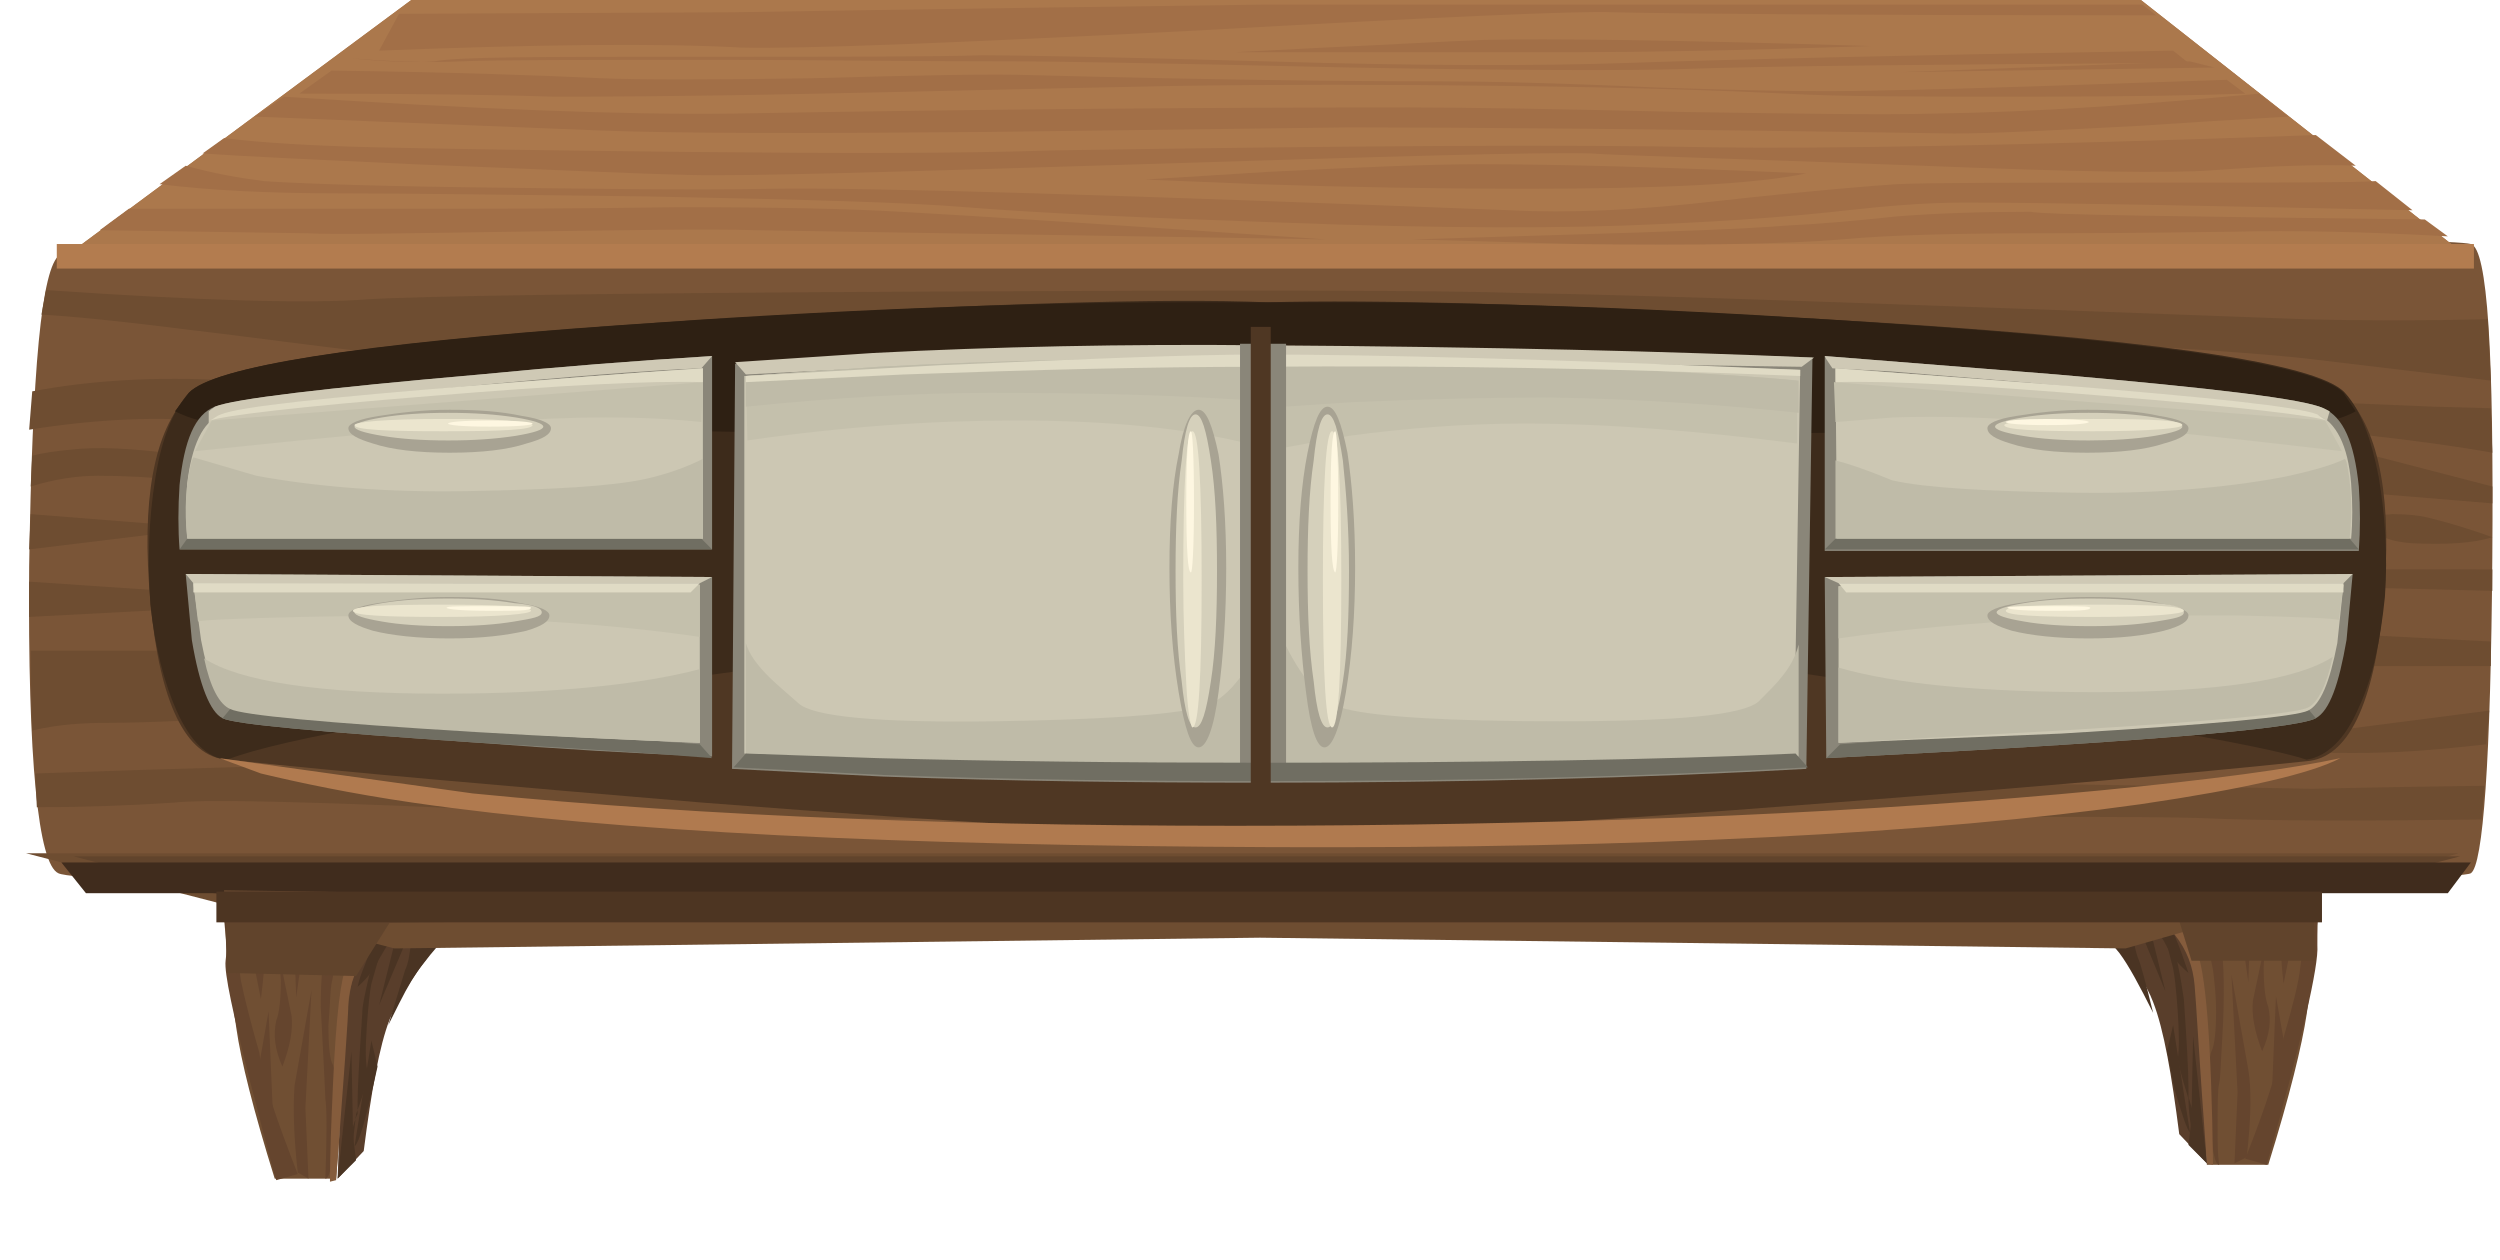 <svg enable-background="new 0 0 162.9 82.1" height="82.1" viewBox="0 0 162.9 82.1" width="162.9" xmlns="http://www.w3.org/2000/svg"><path d="m14.2 54.4 17.6.3-.8 3.8c-1.2.4-2.4 1-3.7 1.6-2.5 1.3-3.9 2.4-4.1 3.5-.4 2-.8 6.4-1.3 13.2h-4c-1.4-4.5-2.2-7.7-2.5-9.8-.3-2-.6-4.8-.9-8.2z" fill="#704f33"/><path d="m26.1 60.9c-4.4-.2-7.5-.2-9.2 0-1.1.1-1.5 1.1-1.2 3 .2 1 .6 2.6 1.2 4.7.2 1.7 1.1 4.3 2.5 7.9l-1.4.4c-.6-2-1.1-4.2-1.7-6.4-1.1-4.4-1.7-7.1-1.6-7.9s.1-1.8-.1-2.8l-.2-1.3 16 .2z" fill="#65452e"/><path d="m22 76.8c.2-6.5.5-10.9 1-13.2.3-1.4 1.3-2.7 3-3.8.9-.5 1.8-.9 2.6-1.2l2.4-.1c-.8.9-1.6 1.8-2.4 2.9-1.7 2.2-2.7 3.8-3.2 5-.7 1.8-1.2 4.7-1.7 8.6z" fill="#593e2b"/><path d="m19.4 76.4c-.3-2.7-.3-4.6-.2-5.7l1.1-6.2-.4 7.7.2 4.6z" fill="#65452e"/><path d="m18.2 62.3.8 3.9c.1.9-.1 2-.6 3.3-.5-1.1-.6-2.1-.4-3 .2-.5.3-1.4.3-2.6z" fill="#65452e"/><path d="m16.9 59.6.5-.2-.1.8c-.1.6-.1 1.1-.1 1.5.1.7 0 1.8-.2 3.4l-.5-2.5c0-.2 0-.8.2-1.6z" fill="#65452e"/><path d="m21.4 59.4 1.2-.2-1 4.9c-.1.7-.1 1.6-.2 2.7 0 1.4.1 2.3.3 2.6.2.5.2 1.9.1 4.1s-.3 3.3-.6 3.3c.1-2.9.1-4.6 0-5.2 0-.2-.1-2.2-.3-6 0-.6 0-1.8.2-3.6z" fill="#65452e"/><path d="m19.1 59.4 1-.1-.8 5.7z" fill="#65452e"/><path d="m23.4 59.7.9-.3-1.6 2.7z" fill="#65452e"/><path d="m25.2 60.8c-.4.3-.8.7-1.2 1.2-.8 1-1.2 2.1-1.3 3.3 0 1-.3 4.9-.8 11.6l-.4.1c0-2 .1-4.1.2-6.4.2-4.4.5-6.9.9-7.7.4-.7.9-1.3 1.6-1.7.4-.2.7-.4 1-.4z" fill="#855c3c"/><path d="m16.6 71 .9-5.1.3 7.1z" fill="#65452e"/><path d="m22 76.8.9-8.3.1 5.1c0 .5.1 1.2.2 2z" fill="#4a3423"/><path d="m27.2 58.8 3.8.1c-1.8 1.9-2.9 3.2-3.5 4-.4.5-.9 1.3-1.5 2.5l-.7 1.4 1.1-3.6c.2-.4.3-1 .4-2-.3-.4-.8-.3-1.4.2-.2.2-.4.6-.7 1.1-.3.6-.7 1.2-1.4 1.8.1-.5.3-1 .5-1.5.4-1.1.8-1.8 1.1-2.1.4-.6 1.2-1.2 2.3-1.9z" fill="#4a3423"/><path d="m24.2 64.1c-.1.5-.2 1.4-.3 2.8-.1 1.5-.1 2.5.1 3.1 0 .1-.2 1-.8 2.6-.1.8-.2 1.8-.3 3-.4.2-.4-.6.2-2.5.1-.2.1-.4.2-.5 0-.3 0-.6 0-.8 0-.8.1-2.7.3-5.7 0-.6.2-1.4.4-2.3l.3-1.3.7-1.2z" fill="#4a3423"/><path d="m25.9 60.7.7.3-1.9 4.5z" fill="#4a3423"/><path d="m24.6 69.5c-.7 3.2-1.2 5-1.5 5.2l1.1-6.9z" fill="#4a3423"/><path d="m25.9 60.5h-11.2l-.2-3.2 14.1.2z" fill="#452f1f"/><path d="m151.6 53.4-.4 4.5c-.3 3.4-.6 6.2-.9 8.2s-1.1 5.3-2.5 9.8h-4c-.4-6.8-.9-11.2-1.3-13.2-.2-1-1.6-2.1-4.1-3.5l-3.7-1.6-.8-3.9z" fill="#704f33"/><path d="m151.3 57.5-.2 1.3c-.1 1-.1 1.9-.1 2.8.1 1.3-1 6.1-3.3 14.3l-1.4-.4c1.4-3.5 2.2-6.1 2.5-7.9.6-2.1 1-3.6 1.1-4.7.3-1.9-.1-2.9-1.1-3-1.1-.2-2.9-.2-5.6-.1l-3.7.1-4.3-2.2z" fill="#65452e"/><path d="m143.8 75.8-1.8-1.9c-.5-3.9-1-6.8-1.7-8.6-.4-1.1-1.5-2.8-3.2-5l-2.4-2.9 2.5.2 2.6 1.1c1.7 1.1 2.7 2.3 3 3.8.5 2.4.8 6.8 1 13.3z" fill="#593e2b"/><path d="m146.4 75.4-.8.4.2-4.6-.4-7.7 1.1 6.2c.2 1.2.2 3-.1 5.7z" fill="#65452e"/><path d="m147.6 61.4-.1 1.6c0 1.2.1 2.1.3 2.6.2.9.1 1.8-.4 2.9-.5-1.3-.7-2.4-.6-3.3z" fill="#65452e"/><path d="m148.9 58.6c.3 1.7.5 2.7.4 3l-.5 2.5c-.2-1.6-.2-2.7-.1-3.4 0-.4 0-.9-.1-1.5l-.1-.8z" fill="#65452e"/><path d="m144.4 58.4.3 2.5c.2 1.8.2 3 .2 3.6 0 .5 0 1.6-.1 3.2-.1 1.5-.1 2.5-.2 2.9s-.1 1.4-.1 3c0 .8 0 1.6.1 2.3-.3 0-.5-1.1-.6-3.3s-.1-3.6.1-4.1c.2-.4.3-1.3.3-2.6 0-1-.1-1.9-.2-2.7l-1-4.9z" fill="#65452e"/><path d="m146.7 58.4-.2 5.6-.8-5.6z" fill="#65452e"/><path d="m142.4 58.7.7 2.4-1.6-2.7z" fill="#65452e"/><path d="m140.6 59.8.9.4c.7.4 1.2 1 1.6 1.7.6 1.2 1 5.8 1.1 14l-.4-.1c-.5-6.7-.7-10.6-.8-11.6-.1-1.2-.5-2.3-1.3-3.3z" fill="#855c3c"/><path d="m149.2 70-1.2 2.1.3-7.2z" fill="#65452e"/><path d="m143.8 75.8-1.2-1.2c.1-.9.2-1.5.2-2l .1-5.1z" fill="#4a3423"/><path d="m138.6 57.8.9.7c.7.5 1.2.9 1.5 1.3.5.5 1 1.8 1.6 3.6-.7-.6-1.1-1.1-1.4-1.7s-.5-.9-.8-1.1c-.4-.3-.7-.4-1.1-.4l-.4.2.1.8c.1.5.2.9.3 1.2.2.4.5 1.6 1 3.6-.9-1.8-1.6-3.1-2.2-3.9-.4-.5-1.1-1.3-2.1-2.4l-1.5-1.6z" fill="#4a3423"/><path d="m141.6 61.6.3 1.2c.2.9.3 1.7.4 2.3.2 2.9.3 4.8.3 5.7v.8c-.5-1.6-.7-2.5-.7-2.6.1-.6.1-1.6 0-3.1-.1-1.4-.2-2.3-.3-2.8l-.7-2.7zm1 9.9c.1.2.1.4.2.6.5 1.9.6 2.7.2 2.5-.3-1.3-.4-2.3-.4-3.1z" fill="#4a3423"/><path d="m139.9 59.7 1.2 4.9-1.9-4.6z" fill="#4a3423"/><path d="m141.2 68.5.4-1.7 1.1 7c-.2-.2-.5-1.1-1-2.8z" fill="#4a3423"/><path d="m139.9 59.5-2.7-3 14.1-.2-.2 3.2z" fill="#452f1f"/><path d="m161 15.9c1.1.3 1.5 7.1 1.4 20.4-.1 13.2-.6 20.1-1.4 20.6s-26.9.8-78.1.9c-51.4.1-77.7-.2-79.1-.9-1.3-.6-2-7.3-1.9-20 .2-12.8.8-19.5 2-20.3 1-.7 27.3-1.1 78.6-1.2 50.9-.1 77.1.1 78.5.5z" fill="#7a5537"/><path d="m162.3 26.6.1 2.9c-2.2-.4-5.1-.8-8.7-1.2-2.9-.3-11.3-.5-25.2-.7-15.8-.1-26.2-.2-31.4-.3-3.8-.1-18.7 0-44.5.3-22.9.2-35.6.2-38.3-.1-3.9-.4-8-.2-12.4.5l.2-2.5c3.7-.7 8-1 13-.7 3.4.2 15.5.2 36.4.1 25.2-.1 41.2-.2 48-.1 16.3.2 36 .7 59.1 1.7z" fill="#6e4d31"/><path d="m161.9 51.2-.2 2.2c-7.9.1-14.1.1-18.5-.1-2.5-.1-15.9-.1-40 0-26.1.1-42.9.1-50.4 0-6.8-.1-15.8-.3-26.9-.8-7.9-.3-12.8-.4-14.6-.2-3 .2-6 .3-8.9.3l-.1-2.2c19.8-.7 32.6-.9 38.4-.4 4.3.3 15.3.6 33.1.8 13.7 0 26.4.1 38.2.1 11.2 0 24.1.2 38.7.5-.1 0 3.7-.1 11.2-.2z" fill="#6e4d31"/><path d="m162.2 46.3-.2 2.2c-1.8.2-3.7.4-5.8.5-2.2.1-5 .1-8.3-.1l-4.3-.2z" fill="#6e4d31"/><path d="m162.3 41.8v1.6h-8.4l.6-2z" fill="#6e4d31"/><path d="m162.4 37.1v1.4l-8.1-.2.2-1.2z" fill="#6e4d31"/><path d="m162.4 31.7v1.1l-9.7-.8-.7-3z" fill="#6e4d31"/><path d="m157.2 35.4c-1.4-.1-2.2-.4-2.5-1l-.1-.8 1.3-.1c1 0 1.9.1 2.6.3 1.2.3 2.5.7 3.9 1.2-1.2.4-3 .5-5.2.4z" fill="#6e4d31"/><path d="m4.6 29.3c1.7-.2 4-.1 7 .3l.4 1.7c-2.1-.2-3.9-.3-5.6-.3-1.3 0-2.8.2-4.4.7l.1-2c .7-.2 1.5-.3 2.5-.4z" fill="#6e4d31"/><path d="m1.9 35.8.1-2.3 11.4.9z" fill="#6e4d31"/><path d="m10.8 38.5.6 1.2-9.5.5v-2.3z" fill="#6e4d31"/><path d="m2 42.4h15.6l1.4 4.2c-5.4.3-9.4.5-11.9.5-1.7 0-3.3.1-5 .5-.1-3.2-.1-4.9-.1-5.2z" fill="#6e4d31"/><path d="m162.1 20.8.2 4-11.7-1.4c-4.3-.5-12.7-1-25.3-1.5-11.7-.5-22.7-.9-32.9-1.1-6.3-.2-19 .2-38.3 1.2-17.6.9-27.7 1.2-30.5.9-4.9-.6-8.6-1.1-11.2-1.4-4.7-.6-7.9-.9-9.7-1l .3-1.6c10.2.7 17.2.9 21 .6 3.2-.2 15.2-.4 36.1-.5 20.4-.1 33.5-.1 39.2.1 7.1.1 24.1.7 50.9 1.7 3.7.1 7.7.1 11.9 0z" fill="#6e4d31"/><path d="m4 16.9 22.8-16.9h112.7l21.5 16.9z" fill="#ab784c"/><path d="m4 16.9 22.8-16.9h112.7l21.5 16.9z" fill="#ab784c"/><path d="m138.5 61.8-56.4-.7-56.4.7-24-6.2h158.5z" fill="#6e4d31"/><path d="m144.5 59.9-60.6-.7-62.4 1-16.7-4.4h155.5z" fill="#61442c"/><path d="m3.7 15.9h157.5v1.6h-157.5z" fill="#b37c4f"/><path d="m159.5 58.2h-153.9l-1.6-2h157z" fill="#402c1d"/><path d="m14.8 49.5c-2.7-.2-4.4-3.7-5-10.3s.2-11.1 2.5-13.5c1.8-1.9 13.2-3.5 34.1-4.8 17.4-1 29.4-1.4 36.2-1.1 6.7-.2 18.8.1 36.2 1.1 20.9 1.2 32.2 2.8 34 4.8 2.3 2.4 3.1 7 2.5 13.6s-2.3 10.1-5 10.3c-7.6.8-17.9 1.7-30.9 2.7-18 1.4-30.3 2.1-36.8 2.1s-18.8-.7-36.8-2.1c-13.1-1.1-23.4-2-31-2.8z" fill="#4f3723"/><path d="m14.8 49.5c-1.3-.1-2.4-1.2-3.3-3.2-.8-1.8-1.4-4.1-1.7-6.9-.2-2.9-.1-5.6.3-8.1.4-2.7 1.2-4.6 2.2-5.7 1.8-1.9 13.2-3.5 34.1-4.8 17.4-1 29.4-1.4 36.2-1.1 6.7-.2 18.8.1 36.2 1.1 20.9 1.2 32.2 2.8 34 4.8 1 1.1 1.7 2.9 2.2 5.5.4 2.4.6 5 .4 7.8-.3 2.9-.8 5.3-1.7 7.2-.9 2.1-2.1 3.2-3.4 3.4-2.7-.9-12.5-2.6-29.3-5.1-18.3-2.7-30.9-4-37.6-4-7.4 0-19.8 1.2-37.3 3.6-17.3 2.3-27.7 4.1-31.3 5.5z" fill="#3d2b1b"/><path d="m14.8 27.6c-1.3 0-2.4-.3-3.4-.8l.9-1.2c1.6-1.7 10.9-3.2 27.9-4.4 13.8-1 26.3-1.5 37.3-1.5h10c11 0 23.4.5 37.3 1.5 17 1.2 26.3 2.7 27.9 4.4l.8 1.2c-.9.5-2.1.8-3.4.8-4.5.1-14.8.3-30.9.6-17.5.2-29.8.3-36.7.3s-19.2-.1-36.8-.4c-16-.2-26.4-.4-30.9-.5z" fill="#2e2013"/><path d="m14.3 49.4 16.5 2.3c15.1 1.5 32.9 2.2 53.5 2.1 20.5-.1 38.1-.9 52.6-2.3 7.2-.7 12.4-1.4 15.6-2.1-1.9 1-6.2 2-13 3-13.5 1.9-32.3 2.9-56.6 2.8-24.2-.1-42.9-1-56-2.9-4.1-.6-7.4-1.3-9.9-1.9z" fill="#b07a4f"/><path d="m47.9 23.7 8.9-.6c7.8-.4 16.2-.6 25.4-.5 14.7.1 26.6.4 35.9.7l-.4 26.8c-10.6.6-22.5.9-35.6.9-8.2 0-16.4-.1-24.6-.4l-9.8-.5z" fill="#8a8679"/><path d="m60.2 23.8-11.6.6-.7-.8 9-.6c7.8-.4 16.3-.6 25.5-.5 14.7.1 26.6.4 35.8.8l-.8.6-34-.5c-6.5-.1-14.2 0-23.2.4z" fill="#cfc9b5"/><path d="m48.6 24.5 8.7-.6c7.6-.4 15.9-.6 24.9-.5 14.4.1 26.1.4 35.1.7l-.4 25c-10.4.6-22 .9-34.8.9-8 0-16-.2-24-.5l-9.6-.4v-24.6z" fill="#ccc7b3"/><path d="m58.2 49.6-9.6-.5v-7.2c.2.7.7 1.4 1.5 2.2.4.4 1.1 1 1.9 1.7.9.9 5.2 1.3 12.7 1.2 6.9-.1 11.4-.4 13.5-.9 1.4-.3 2.7-1.7 3.9-4.1.6-1.2 1.1-2.4 1.4-3.6l.4 11.6h-1.8c-8 0-16-.1-23.9-.4z" fill="#bfbba8"/><path d="m82.3 38.6 1.5 3.5c1.2 2.4 2.5 3.7 3.9 4.1 2 .5 6.6.8 13.9.8 7.7 0 12-.4 13-1.3.7-.7 1.2-1.2 1.5-1.6.5-.6.9-1.3 1.1-2.1v7.3c-9.5.6-20.7.9-33.6.9h-1.7z" fill="#bfbba8"/><path d="m48.6 24.5 8.6-.6c7.5-.4 15.6-.6 24.5-.5v5.6c-4.3-1.1-9.4-1.6-15.5-1.6-5.5 0-11.3.4-17.5 1.3z" fill="#c4c0ac"/><path d="m48.6 24.5 8.7-.6c7.6-.4 15.9-.6 24.9-.5h.7l.1 2.8c-6.4-.5-12.6-.6-18.5-.6-4.7 0-10 .3-15.9.9z" fill="#bfbba8"/><path d="m108.4 24.2c3.8.2 6.7.4 8.7.6v4.1c-6.3-.8-12.2-1.3-17.8-1.3-3.9 0-7.7.3-11.4.8l-4.4.8v-5.5c9-.1 17.3.1 24.9.5z" fill="#c4c0ac"/><path d="m108.3 24.2c3.9.2 6.8.4 8.9.6v2.1c-4.8-.5-10.2-.9-16.2-1-3.8 0-8 .1-12.8.3l-6 .4.2-2.8.6-.1c9.1-.1 17.5.1 25.3.5z" fill="#bfbba8"/><path d="m58.9 24.4-10.3.5v-.4l12.6-.7c9.3-.4 16.3-.7 20.9-.7 7.3 0 19 .3 35.2 1v .4c-12.2-.5-23.9-.7-35.3-.6-7.1 0-14.8.2-23.1.5z" fill="#e0dbc5"/><path d="m80.8 22.4h3v28.4h-3z" fill="#8a8679"/><path d="m79.9 37c0 3.1-.2 5.9-.5 8.1-.3 2.4-.8 3.6-1.3 3.6s-.9-1.2-1.3-3.6-.6-5.1-.6-8.1.2-5.5.6-7.4c.3-1.9.8-2.9 1.3-2.9s.9 1 1.3 2.9c.3 1.9.5 4.4.5 7.4z" fill="#a8a393"/><path d="m79.3 37.2c0 2.9-.1 5.3-.4 7.2-.3 2-.6 3-1 3s-.7-1-.9-3c-.3-2-.4-4.4-.4-7.2s.1-5.2.4-7.2c.2-2 .5-3 .9-3s .7 1 1 3c .3 1.9.4 4.3.4 7.2z" fill="#d5d0bb"/><path d="m78.3 37.8c0 6.4-.2 9.6-.6 9.6-.1 0-.3-.9-.4-2.8s-.2-4.2-.2-6.8c0-6.4.2-9.7.6-9.7s.6 3.2.6 9.7z" fill="#ebe5ce"/><path d="m77.8 32.7c0 3-.1 4.6-.2 4.6-.2 0-.3-1.5-.3-4.6 0-3 .1-4.6.3-4.6.1 0 .2 1.5.2 4.6z" fill="#fef7e1"/><path d="m84.6 37c0-3 .2-5.5.6-7.5s.8-3 1.3-3 .9 1 1.3 3c .3 2 .5 4.5.5 7.5s-.2 5.7-.6 8.1-.9 3.6-1.4 3.6-.9-1.2-1.2-3.6c-.3-2.3-.5-5-.5-8.1z" fill="#a8a393"/><path d="m85.2 37.2c0-2.8.1-5.2.4-7.2.2-2 .5-3 .9-3s .7 1 1 3c .2 1.9.4 4.3.4 7.2s-.1 5.3-.4 7.2c-.3 2-.6 3-1 3s-.7-1-.9-3c-.3-2-.4-4.4-.4-7.2z" fill="#d5d0bb"/><path d="m86.2 37.8c0-6.4.2-9.7.6-9.7s.6 3.2.6 9.7c0 6.4-.2 9.6-.6 9.6s-.6-3.2-.6-9.6z" fill="#ebe5ce"/><path d="m86.7 32.7c0-3 .1-4.6.3-4.6.1 0 .2 1.5.2 4.6 0 3-.1 4.6-.2 4.6-.2-.1-.3-1.6-.3-4.6z" fill="#fef7e1"/><path d="m57.6 50.5-9.8-.5.8-.9 8.6.3c7.5.2 15.9.3 25 .3 14.6 0 26.2-.2 34.8-.6l.8.9c-10.5.6-22.4.9-35.5.9-8.3 0-16.5-.1-24.7-.4z" fill="#706e62"/><path d="m81.5 21.3h1.3v31.1h-1.3z" fill="#4f3723"/><path d="m24.7 3.3 1.3-2.4 21.7-.1c.1 0 11.6-.2 34.6-.5h57.3l.9.7c-19 0-30.8-.1-35.4-.2-2.2-.1-11.3.3-27.3 1.2-15.7.8-25.6 1.2-29.5 1.1-5.5-.3-13.4-.2-23.6.2z" fill="#a26f47"/><path d="m103 3.4h-22.5l5.8-.3c4.4-.2 7.8-.4 10.4-.5 4.1-.1 12.5 0 25.2.4-8.8.3-15 .4-18.9.4z" fill="#a26f47"/><path d="m44.5 3.7c10.1 0 16.6 0 19.5-.1 1.9 0 8.1.1 18.6.4 9.9.3 17.7.3 23.5.1 5.7-.2 17.5-.5 35.5-.8l1 .8c-16.6.1-27.6.2-33 .4-3.3.1-10.5.1-21.6-.1-12.9-.3-20-.4-21.2-.4-7.9 0-14.4-.1-19.4-.1-9.4 0-15.2 0-17.4.1-2.3.1-4.7 0-7.1-.2l1 .1c1.4.1 2.9.2 4.4.1 1.5-.3 6.8-.3 16.2-.3z" fill="#a26f47"/><path d="m39.2 5.1c2.5.1 7.1.1 13.6 0 7.2-.2 12-.3 14.6-.2 11.4.3 20.2.4 26.4.4 2.9 0 7.6.1 14.1.4 5.8.2 10.6.3 14.3.2 6.2-.1 13.8-.4 22.9-.7l1.2.9c-2.6.1-7.3.2-14 .2-7.3 0-12.6 0-15.9-.2-4.1-.2-10.1-.4-18-.5-8.1-.1-15.4-.1-21.9 0-10.2.2-17.9.4-23.1.5-9.4.2-15.1.2-17.3.2-2.8-.1-8.3-.2-16.6-.2l2.1-1.5c7.7.1 13.5.3 17.6.5z" fill="#a26f47"/><path d="m142.7 4 1.6.4-20.5.3z" fill="#a26f47"/><path d="m16.6 7.6 1.9-1.3c12.4.8 22.2 1.2 29.3 1.1 17-.3 31.6-.4 44-.4 3.7 0 9.7.1 18.1.3 7.1.1 12.5.2 16.2.1 6.7-.1 13.7-.6 21.1-1.3l1.9 1.5c-3.5.2-6.8.4-9.7.6-5.7.3-9.7.5-12.1.5-19.1-.3-32.2-.4-39.4-.4-.3 0-8.2.1-23.7.3-11.6.1-20 .1-25.2-.1z" fill="#a26f47"/><path d="m26.9 10.7c-6.3-.3-10.9-.5-13.7-.7l1.4-1c2.4.3 5.7.5 9.9.6 4.4.1 11.2.2 20.3.3 10.1.1 18 .1 23.8-.1 19.3-.3 33.6-.4 43.1-.2 6.8.1 19.9-.1 39.2-.8l2.6 2c-2.1-.1-5.3 0-9.4.3-2.7.2-9 .1-18.8-.3-13.4-.5-20.6-.7-21.6-.8-3.5-.1-13.3.2-29.3.7s-25.9.8-29.5.7c-4.2-.1-10.2-.4-18-.7z" fill="#a26f47"/><path d="m99.3 12.3c-5.6 0-11.4-.1-17.4-.3l-7.3-.3 8-.5c5.9-.3 10.5-.5 13.8-.5 5.2 0 12.3.2 21.3.6-3.3.7-9.4 1-18.4 1z" fill="#a26f47"/><path d="m22.1 12.6c-4.6 0-8.5-.2-11.7-.6l1.7-1.2c1.8.5 3.5.8 5.1 1 1.3.1 5.7.3 13.1.4 8.2.1 14.8.2 19.9.1 6.5-.1 22.5.4 48.2 1.4 3.8.2 8.3 0 13.5-.6 6.3-.7 10.2-1 11.7-1.1 2.1-.1 7.7-.1 16.7-.1 8.4 0 13.2 0 14.5-.1l2.4 1.9c-13.8-.3-23.6-.5-29.2-.5-2.4 0-4.9.2-7.6.5-3.5.4-7.6.7-12.2.9-6 .3-14.3.3-24.8-.1-8.7-.3-15.5-.6-20.5-1-3.5-.3-10.4-.5-20.7-.7-8.7-.1-15.4-.2-20.1-.2z" fill="#a26f47"/><path d="m8.4 13.6h21.1c2.8 0 7.7 0 14.7-.1 6.3 0 11.1.1 14.5.3 5.4.3 14.6.9 27.7 1.8-18.8-.3-31.2-.5-37.2-.6-3.1-.1-8.4 0-15.8.1-7 .1-11.5.2-13.4.1l-13.5-.2z" fill="#a26f47"/><path d="m158 14.3 1.5 1.1c-5.4-.3-10-.4-14-.3-1.3 0-5.4.1-12.4.1-5.4 0-9.8.1-13.1.4-3.6.3-9.3.4-17.3.3l-10.7-.3 9.9-.3c7.1-.2 12-.4 14.5-.6 2-.1 4.4-.3 7.2-.6 2.5-.2 5.4-.3 8.7-.3 1 .2 9.6.3 25.7.5z" fill="#a26f47"/><path d="m31.3 24.4c5.1-.5 10.2-.9 15.1-1.2v12.6h-34.7c-.1-1.3-.1-2.7 0-4.2.3-2.9 1-4.6 2.3-5.1s7-1.2 17.3-2.1z" fill="#8a8679"/><path d="m13.6 26.8.4-.3c1.2-.5 7-1.2 17.3-2.1 5.1-.5 10.2-.9 15.1-1.2l-.7.8c-2.9.1-8.5.5-16.6 1.3-5.1.5-9.2 1-12.3 1.6l-3.2.7z" fill="#cfc9b5"/><path d="m31.2 25.1c5-.4 9.8-.8 14.6-1.1v11.1h-33.6c-.1-1.2-.1-2.4 0-3.6.3-2.5 1-4 2.2-4.5s6.8-1.1 16.8-1.9z" fill="#ccc7b3"/><path d="m12.7 29.4 1.1-2 32-2.5-.1 2.6c-3.8-.4-8.3-.4-13.5 0-3.3.3-7.5.7-12.7 1.2z" fill="#c4c0ac"/><path d="m13.7 27.4c.2-.1.4-.3.7-.4 1.2-.5 6.8-1.1 16.8-1.9 5-.4 9.8-.8 14.6-1.1v.9c-3.4-.1-9.3.2-17.7.9-8.8.7-13.6 1.3-14.4 1.6z" fill="#e0dbc5"/><path d="m12.2 35.1h33.5l.7.7h-34.7z" fill="#706e62"/><path d="m12.2 35.1c-.2-1.9-.1-3.6.3-5.1l.1-.2 4.1 1.2c3.8.7 8.4 1.1 13.8 1 5.5-.1 9.3-.3 11.6-.8 1.3-.3 2.5-.7 3.7-1.3v5.2z" fill="#bfbba8"/><path d="m29.3 29.5c-2.1 0-3.8-.2-5-.6-1-.3-1.6-.6-1.6-1 0-.3.7-.6 2-.8s2.8-.4 4.6-.4 3.3.1 4.7.4c1.3.2 1.9.5 1.9.8 0 .4-.5.7-1.6 1-1.2.4-2.9.6-5 .6z" fill="#a8a393"/><path d="m29.2 28.7c-1.7 0-3.1-.1-4.3-.3s-1.8-.4-1.8-.6.6-.4 1.8-.6 2.6-.3 4.3-.3 3.1.1 4.4.3c1.2.2 1.8.4 1.8.6s-.6.4-1.8.6c-1.3.2-2.7.3-4.4.3z" fill="#d5d0bb"/><path d="m33 27.4c1.1.1 1.7.2 1.7.3 0 .3-1.9.4-5.8.4-3.8 0-5.8-.1-5.8-.4 0-.2 1.9-.4 5.8-.4 1.6 0 2.9 0 4.1.1z" fill="#ebe5ce"/><path d="m31.9 27.4c1.8 0 2.8.1 2.8.2s-.9.2-2.8.2c-1.8 0-2.7-.1-2.7-.2s.9-.2 2.7-.2z" fill="#fef7e1"/><path d="m12.1 37.4 34.3.2v11.7c-5-.2-10-.5-15.2-.9-10.3-.7-15.9-1.2-16.7-1.6s-1.5-2.1-2-5.1z" fill="#8a8679"/><path d="m31.2 48.4c-10.3-.7-15.9-1.2-16.7-1.6l.5-.6 30.6 2.3.8.9c-5-.4-10.1-.7-15.2-1z" fill="#706e62"/><path d="m12.6 38 33 .1v10.3c-4.8-.2-9.6-.4-14.6-.8-9.9-.6-15.2-1.1-16-1.5s-1.4-1.8-1.9-4.4z" fill="#ccc7b3"/><path d="m31.7 40.3c-3.2-.2-7.2-.2-12-.1-4.3.1-6.6.2-6.8.3l-.3-2.5 33 .1v3.4c-4.1-.6-8.7-1-13.9-1.2z" fill="#c4c0ac"/><path d="m12.6 38-.5-.6 34.3.2-.8.4z" fill="#cfc9b5"/><path d="m12.6 38.6v-.6h33l-.6.6z" fill="#e0dbc5"/><path d="m31 47.7c-9.9-.6-15.2-1.1-16-1.5-.7-.3-1.3-1.4-1.7-3.3 2.3 1.5 7.5 2.3 15.5 2.3 7.4 0 13-.6 16.8-1.6v4.8c-4.8-.2-9.7-.4-14.6-.7z" fill="#bfbba8"/><path d="m29.3 41.6c-2.1 0-3.8-.2-5-.5-1-.3-1.6-.6-1.6-1 0-.3.6-.6 1.9-.8s2.8-.4 4.6-.4 3.4.1 4.7.4c1.3.2 1.9.5 1.9.8 0 .4-.5.7-1.5 1-1.3.3-2.9.5-5 .5z" fill="#a8a393"/><path d="m29.2 40.8c-1.7 0-3.2-.1-4.3-.3-1.2-.2-1.8-.4-1.8-.6s.6-.4 1.8-.6 2.6-.3 4.3-.3 3.1.1 4.3.3c1.2.1 1.8.3 1.8.6s-.6.4-1.8.6-2.6.3-4.3.3z" fill="#d5d0bb"/><path d="m28.8 40.2c-3.8 0-5.8-.1-5.8-.4s1.9-.4 5.8-.4c3.8 0 5.8.1 5.8.4 0 .2-2 .4-5.8.4z" fill="#ebe5ce"/><path d="m31.9 39.8c-1.8 0-2.8-.1-2.8-.2s.9-.1 2.8-.1c1.8 0 2.7 0 2.7.1 0 .2-.9.2-2.7.2z" fill="#fef7e1"/><path d="m118.9 23.2 15.1 1.2c10.3.9 16.1 1.6 17.4 2.2s2 2.2 2.3 5.1c.1 1.4.1 2.8 0 4.2h-34.8z" fill="#8a8679"/><path d="m151.6 27.5c-2.1-.7-7.3-1.4-15.5-2.2-5.1-.5-9.4-.8-12.9-1.1l-3.8-.2-.4-.6-.1-.2 15.1 1.2c10.3.9 16.1 1.6 17.4 2.2l.4.2z" fill="#cfc9b5"/><path d="m119.6 24 14.6 1.1c9.9.8 15.5 1.4 16.8 1.9 1.2.5 2 2 2.2 4.5.1 1.3.1 2.5 0 3.6h-33.5z" fill="#ccc7b3"/><path d="m152.6 29.4c-7.7-.9-14.1-1.6-19.4-1.9-3.3-.3-6.6-.4-9.8-.3l-3.8.3-.1-2.6 32 2.5z" fill="#c4c0ac"/><path d="m151.6 27.4c-.8-.3-5.6-.9-14.4-1.6-8.3-.7-14.2-1-17.6-.9v-.9l14.6 1.1c9.9.8 15.5 1.4 16.8 1.9 0 0 .2.2.6.4z" fill="#e0dbc5"/><path d="m153.7 35.8h-34.8l.7-.7h33.5z" fill="#706e62"/><path d="m153.1 35.1h-33.5v-5.1c.8.2 2 .6 3.7 1.3 2.2.5 6.1.7 11.6.8 5.4.1 10-.3 13.8-1 1.9-.4 3.3-.8 4.1-1.2l.1.2c.3 1.4.4 3.1.2 5z" fill="#bfbba8"/><path d="m136 29.5c-2.1 0-3.8-.2-5-.6-1-.3-1.5-.6-1.5-1 0-.3.6-.6 1.9-.8s2.8-.4 4.6-.4 3.4.1 4.7.4c1.3.2 1.9.5 1.9.8 0 .4-.5.7-1.6 1-1.2.4-2.9.6-5 .6z" fill="#a8a393"/><path d="m136.1 28.7c-1.7 0-3.1-.1-4.3-.3s-1.8-.4-1.8-.6.6-.4 1.8-.6 2.6-.3 4.3-.3 3.1.1 4.3.3 1.8.4 1.8.6-.6.4-1.8.6-2.7.3-4.3.3z" fill="#d5d0bb"/><path d="m136.4 28.1c-3.8 0-5.8-.1-5.8-.4 0-.2 1.9-.4 5.8-.4s5.8.1 5.8.4c0 .2-2 .4-5.8.4z" fill="#ebe5ce"/><path d="m133.4 27.7c-1.8 0-2.7-.1-2.7-.2s.9-.2 2.7-.2 2.7.1 2.7.2-.9.2-2.7.2z" fill="#fef7e1"/><path d="m118.9 37.6 34.4-.2-.4 4.3c-.5 2.9-1.1 4.6-2 5.1-1.3.7-12 1.6-31.9 2.6z" fill="#8a8679"/><path d="m150.4 46.2.5.6c-1.3.7-12 1.6-31.9 2.6l.9-.9z" fill="#706e62"/><path d="m119.8 38.2 32.9-.1-.4 3.8c-.5 2.6-1.1 4-1.9 4.4s-6.2.9-16.1 1.5l-14.5.6z" fill="#ccc7b3"/><path d="m133.7 40.3c-5.2.3-9.8.7-13.9 1.3v-3.4l32.9-.1-.3 2.3c-.2-.1-2.4-.2-6.8-.3-4.7 0-8.7 0-11.9.2z" fill="#c4c0ac"/><path d="m153.3 37.4-.6.6h-32.9l-.9-.4z" fill="#cfc9b5"/><path d="m119.8 38h32.9v.6h-32.4z" fill="#e0dbc5"/><path d="m136.6 45.1c8 0 13.1-.8 15.4-2.3-.4 1.9-1 3-1.6 3.3-.8.4-6.2.9-16.1 1.5l-14.5.8v-4.9c3.8 1.1 9.4 1.6 16.8 1.6z" fill="#bfbba8"/><path d="m136.1 41.6c-2.1 0-3.8-.2-5-.5-1-.3-1.6-.6-1.6-1 0-.3.7-.6 2-.8s2.8-.4 4.6-.4 3.4.1 4.6.4c1.3.2 1.9.5 1.9.8 0 .4-.5.7-1.6 1-1.2.3-2.8.5-4.9.5z" fill="#a8a393"/><path d="m136.2 40.8c-1.7 0-3.2-.1-4.3-.3-1.2-.2-1.8-.4-1.8-.6s.6-.4 1.8-.6 2.6-.3 4.3-.3 3.1.1 4.3.3c1.2.1 1.8.3 1.8.6s-.6.4-1.8.6-2.6.3-4.3.3z" fill="#d5d0bb"/><path d="m136.5 40.2c-3.8 0-5.8-.1-5.8-.4s1.9-.4 5.8-.4c3.8 0 5.8.1 5.8.4 0 .2-2 .4-5.8.4z" fill="#ebe5ce"/><path d="m133.5 39.8c-1.8 0-2.7-.1-2.7-.2s.9-.1 2.7-.1 2.7 0 2.7.1c0 .2-.9.2-2.7.2z" fill="#fef7e1"/><path d="m14.6 58 12 .2-3.4 5.4-8.4-.2z" fill="#61442c"/><path d="m141.5 58.4 9.2.1.2 4.1h-8.1z" fill="#61442c"/><path d="m14.1 58.1h137.2v2h-137.2z" fill="#4d3522"/><path d="m0 68.2h162.9v14h-162.9z" fill="none"/></svg>